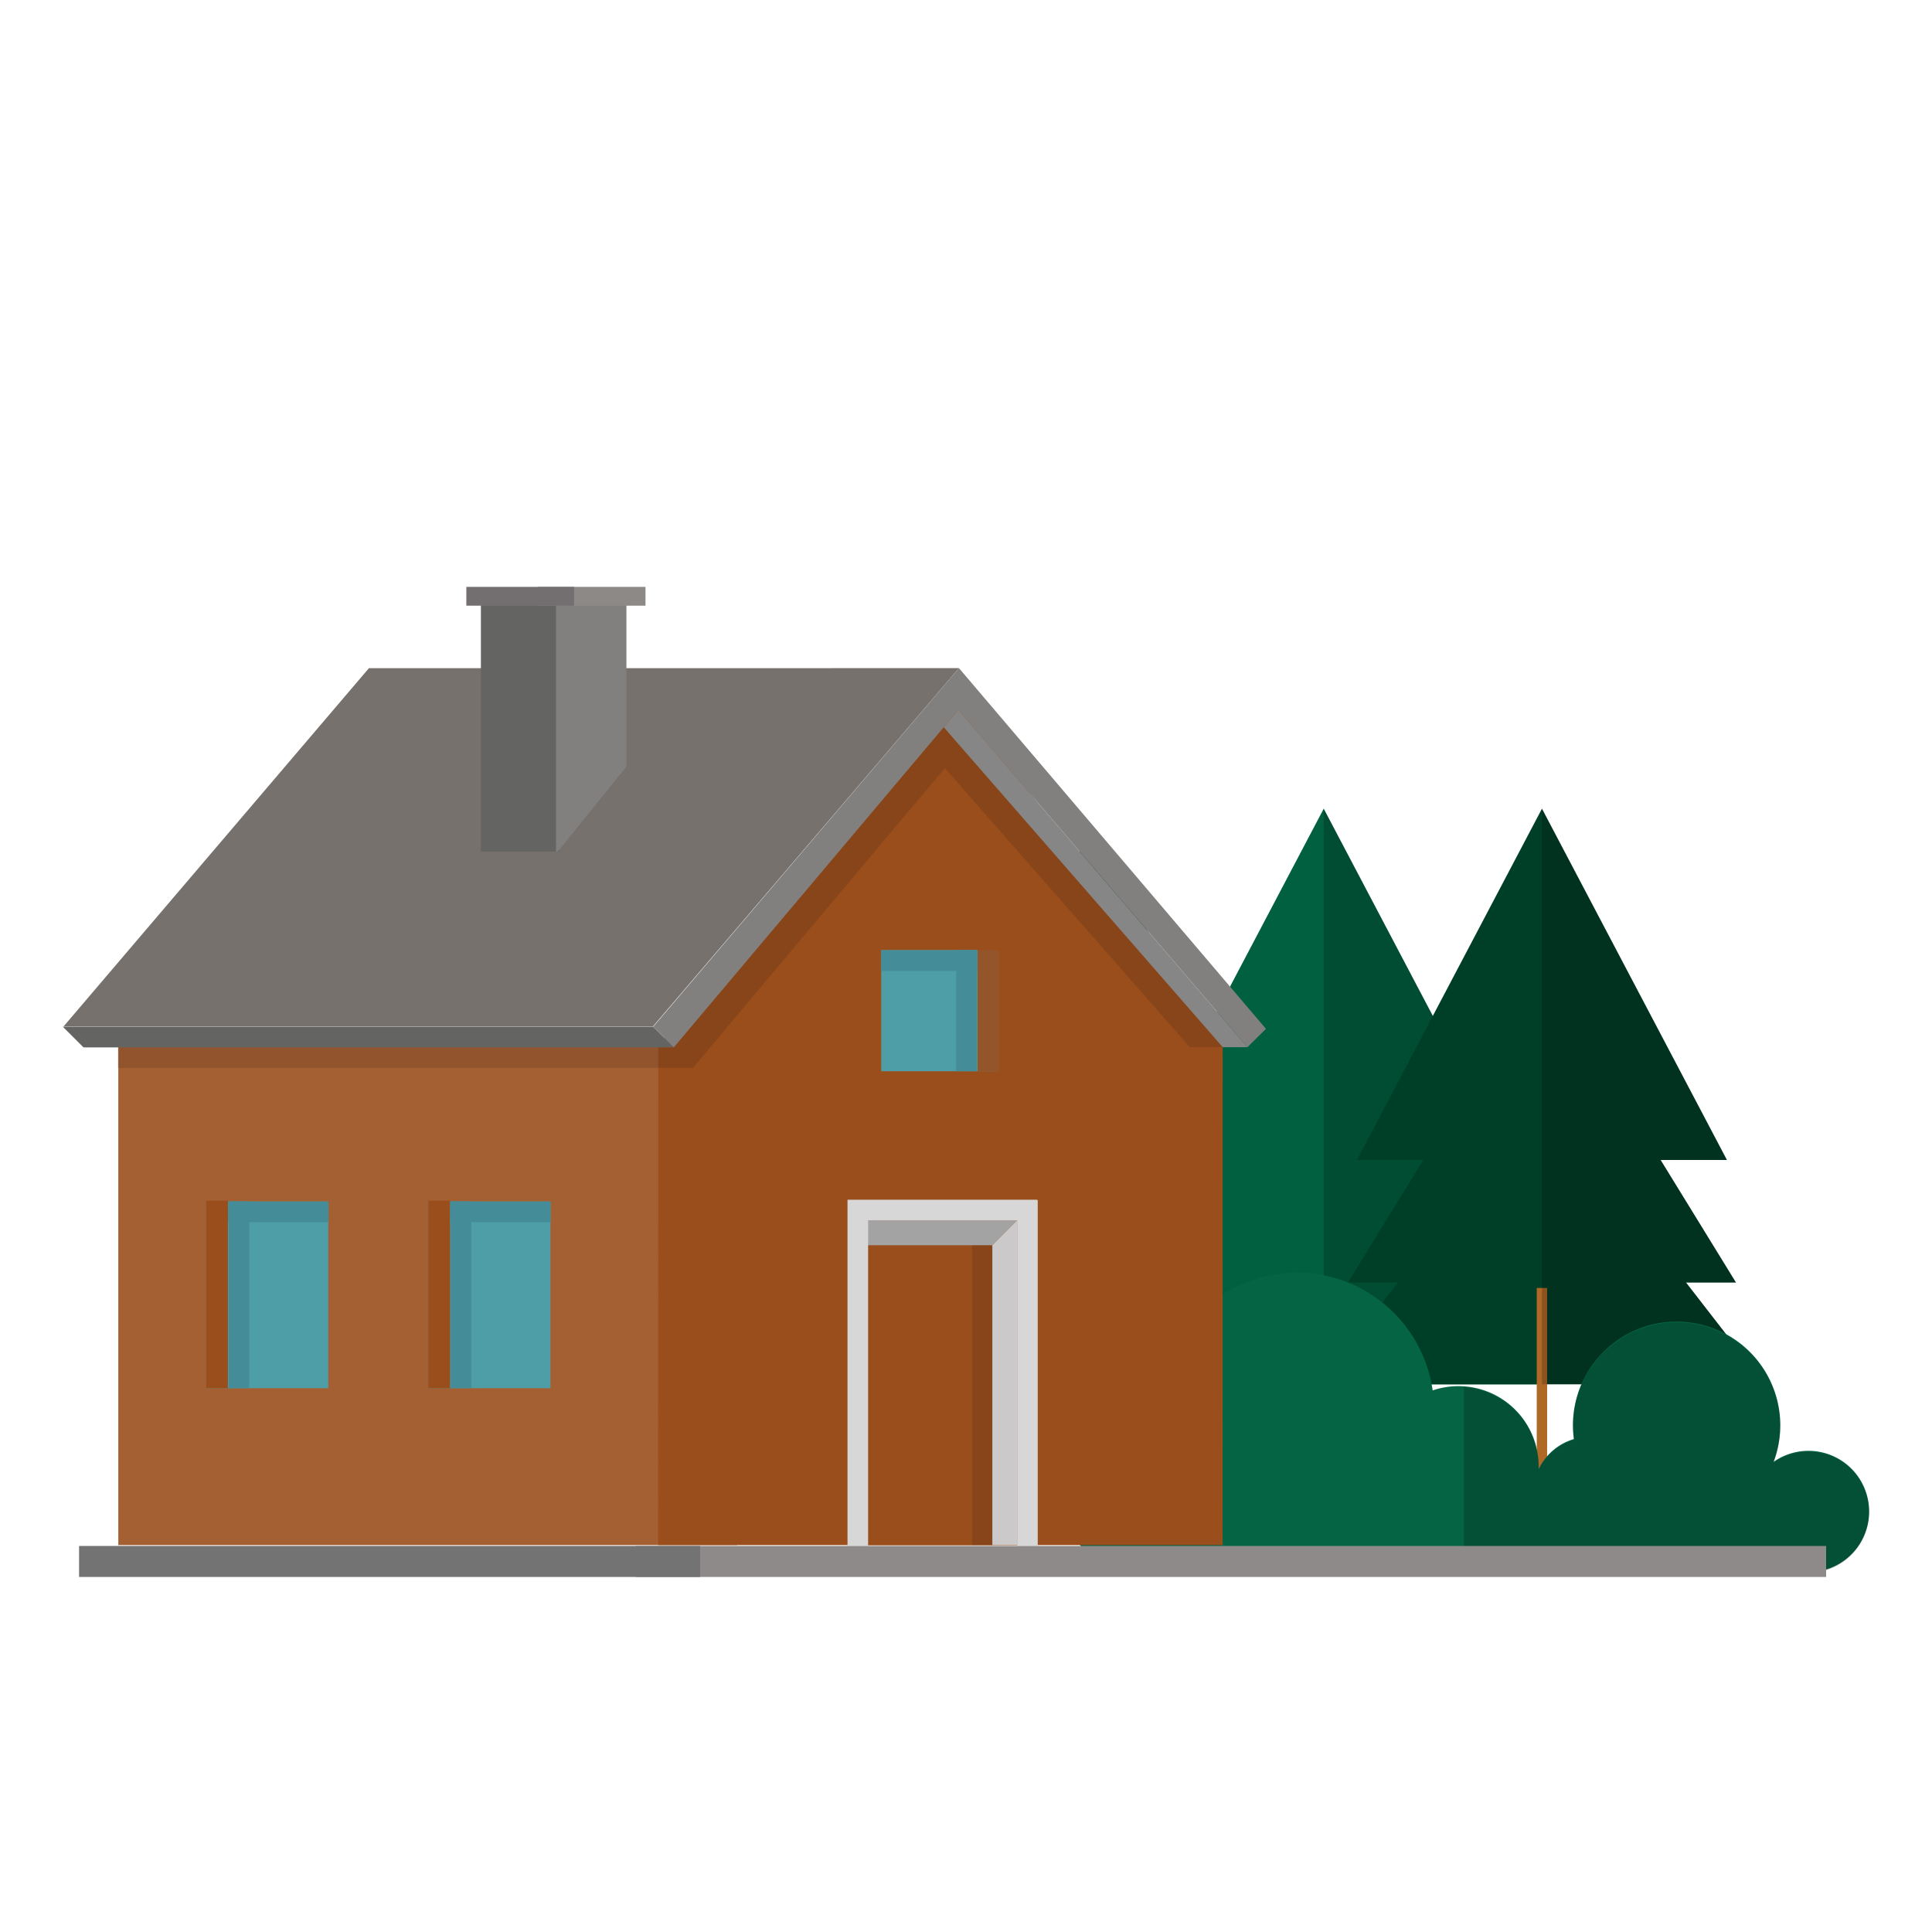 <svg id="Vrstva_1" data-name="Vrstva 1" xmlns="http://www.w3.org/2000/svg" viewBox="0 0 1000 1000"><defs><style>.cls-1{fill:#003f27;}.cls-2{fill:#b06826;}.cls-3{fill:#000100;opacity:0.2;}.cls-4{fill:#006040;}.cls-5{fill:#056443;}.cls-6{fill:#5f832d;}.cls-7{fill:#3d2b1b;}.cls-8{fill:#77716e;}.cls-12,.cls-9{fill:#9a4e1c;}.cls-9{opacity:0.9;}.cls-10{opacity:0.12;}.cls-11{fill:#4d9ea7;}.cls-13{fill:#448c98;}.cls-14{fill:#646463;}.cls-15{fill:#82807e;}.cls-16{fill:#868686;}.cls-17{fill:#a3a3a3;}.cls-18{fill:#cbc9c9;}.cls-19{fill:#d7d7d7;}.cls-20{fill:#8d8a89;}.cls-21{fill:#727372;}.cls-22{fill:#8d8986;}.cls-23{fill:#736f70;}</style></defs><title>chata</title><polygon class="cls-1" points="640.18 672.99 666.02 672.99 627.03 609.58 661.34 609.58 613.47 518.66 565.59 427.74 517.72 518.66 469.85 609.58 504.16 609.58 465.17 672.99 491 672.99 450.19 725.65 565.59 725.65 681.01 725.65 640.18 672.99"/><rect class="cls-2" x="562.91" y="675.8" width="5.38" height="87.81"/><polygon class="cls-3" points="640.18 672.99 666.02 672.99 627.03 609.58 661.34 609.58 613.47 518.66 565.59 427.74 565.59 725.65 681.01 725.65 640.18 672.99"/><polygon class="cls-4" points="759.74 663.83 785.58 663.83 746.58 600.41 780.89 600.41 733.02 509.5 685.15 418.58 637.28 509.5 589.4 600.41 623.71 600.41 584.72 663.83 610.56 663.83 569.74 716.5 685.15 716.5 800.55 716.5 759.74 663.83"/><rect class="cls-2" x="682.46" y="666.65" width="5.37" height="87.8"/><polygon class="cls-3" points="759.74 663.83 785.58 663.83 746.58 600.41 780.89 600.41 733.02 509.5 685.15 418.58 685.15 716.5 800.55 716.5 759.74 663.83"/><polygon class="cls-1" points="872.69 663.83 898.53 663.83 859.54 600.41 893.85 600.41 845.98 509.5 798.11 418.58 750.23 509.5 702.36 600.41 736.67 600.41 697.68 663.83 723.51 663.83 682.69 716.5 798.11 716.5 913.51 716.5 872.69 663.83"/><rect class="cls-2" x="795.42" y="666.65" width="5.37" height="103.6"/><polygon class="cls-3" points="872.69 663.83 898.53 663.83 859.54 600.41 893.85 600.41 845.98 509.5 798.11 418.58 798.11 716.5 913.51 716.5 872.69 663.83"/><path class="cls-5" d="M967.46,782.34A31.4,31.4,0,0,0,918,756.66a53.65,53.65,0,1,0-103.84-18.95,54.22,54.22,0,0,0,.49,7.15,29.56,29.56,0,0,0-18.25,15.51c0-.46,0-.91,0-1.38a41.5,41.5,0,0,0-54.86-39.31,71,71,0,0,0-141.22,6.94,45.09,45.09,0,0,0-7.94-.73,44.47,44.47,0,0,0-4,88.76h.09c1.31.12,2.62.18,4,.18s2.64-.06,4-.18H939.16V813.6A31.41,31.41,0,0,0,967.46,782.34Z"/><path class="cls-3" d="M936.05,751.34A31.32,31.32,0,0,0,918,757.06a53.65,53.65,0,1,0-103.84-18.94,54.33,54.33,0,0,0,.49,7.15,29.56,29.56,0,0,0-18.25,15.51c0-.46,0-.92,0-1.38A41.53,41.53,0,0,0,757.68,718v97.08H939.16V814a31.41,31.41,0,0,0-3.11-62.66Z"/><path class="cls-6" d="M596.81,638.88c0,59-34.41,106.76-76.84,106.76s-76.85-47.8-76.85-106.76S477.53,532.12,520,532.12,596.81,579.91,596.81,638.88Z"/><path class="cls-3" d="M520,532.12V745.64c42.43,0,76.84-47.8,76.84-106.76S562.4,532.12,520,532.12Z"/><rect class="cls-7" x="517.76" y="700.85" width="4.41" height="95.73"/><polygon class="cls-8" points="496.36 345.82 190.95 345.85 32.83 531.37 337.9 531.37 496.36 345.82"/><polygon class="cls-9" points="489.97 537.8 489.97 574.92 381.59 574.92 381.54 799.73 61.24 799.73 61.24 537.8 489.97 537.8"/><rect class="cls-10" x="60.93" y="542.06" width="291.95" height="10.66"/><rect class="cls-11" x="106.75" y="621.86" width="63.17" height="96.67"/><rect class="cls-12" x="106.68" y="621.51" width="11.31" height="97.01"/><rect class="cls-13" x="118.33" y="621.82" width="10.66" height="96.71"/><rect class="cls-13" x="138.75" y="601.31" width="10.66" height="51.98" transform="translate(-483.22 771.38) rotate(-90)"/><rect class="cls-11" x="221.74" y="621.86" width="63.17" height="96.67"/><rect class="cls-12" x="221.67" y="621.51" width="11.31" height="97.01"/><rect class="cls-13" x="233.28" y="621.82" width="10.66" height="96.71"/><rect class="cls-13" x="253.7" y="601.31" width="10.66" height="51.98" transform="translate(-368.27 886.33) rotate(-90)"/><polygon class="cls-12" points="496.36 361.94 348.75 531.46 340.72 540.87 340.66 799.74 632.81 799.74 632.88 542.03 496.36 361.94"/><rect class="cls-14" x="248.92" y="311.77" width="40.65" height="128.97"/><polygon class="cls-15" points="324.23 396.76 324.23 312.17 287.8 311.77 287.8 440.74 288.72 440.74 324.23 396.76"/><polygon class="cls-14" points="348.75 542.12 43.2 542.12 32.54 531.46 338.09 531.46 348.75 542.12"/><polygon class="cls-15" points="496.02 367.44 348.75 542.12 338.09 531.46 496.36 345.82 655.26 532.53 645.67 542.03 496.02 367.44"/><polygon class="cls-16" points="496.02 367.44 488.49 376.43 632.88 542.03 645.67 542.03 496.02 367.44"/><polygon class="cls-10" points="340.66 552.69 358.7 552.69 489.05 397.56 615.84 542.03 632.88 542.03 488.49 376.43 348.75 542.12 340.72 542.12 340.66 552.69"/><polygon class="cls-9" points="535.16 623.28 440.8 623.28 440.26 799.84 534.62 799.84 535.16 623.28"/><polygon class="cls-17" points="526.47 631.65 513.58 644.53 447.64 644.53 447.64 631.65 526.47 631.65"/><polygon class="cls-18" points="513.58 644.56 513.58 799.74 526.47 799.74 526.47 631.65 513.58 644.56"/><polygon class="cls-19" points="536.85 621.15 536.85 620.98 438.67 620.98 438.67 621.15 438.67 631.67 438.67 800.19 449.33 800.19 449.33 631.67 526.47 631.67 526.47 800.19 537.13 800.19 537.13 621.15 536.85 621.15"/><rect class="cls-10" x="503.14" y="644.53" width="10.66" height="155.21"/><rect class="cls-11" x="456.13" y="491.76" width="61.04" height="62.71" transform="translate(973.3 1046.23) rotate(180)"/><rect class="cls-9" x="505.93" y="491.42" width="11.31" height="63.05" transform="translate(1023.17 1045.88) rotate(180)"/><rect class="cls-13" x="494.92" y="491.72" width="10.66" height="62.74" transform="translate(1000.51 1046.19) rotate(180)"/><rect class="cls-13" x="475.57" y="472.28" width="10.66" height="49.85" transform="translate(-16.3 978.11) rotate(-90)"/><rect class="cls-20" x="329.05" y="800.19" width="616.15" height="16.04"/><rect class="cls-21" x="40.92" y="800.19" width="321.45" height="16.04"/><rect class="cls-22" x="278.34" y="303.77" width="55.76" height="9.73"/><rect class="cls-23" x="241.37" y="303.77" width="55.76" height="9.73"/></svg>